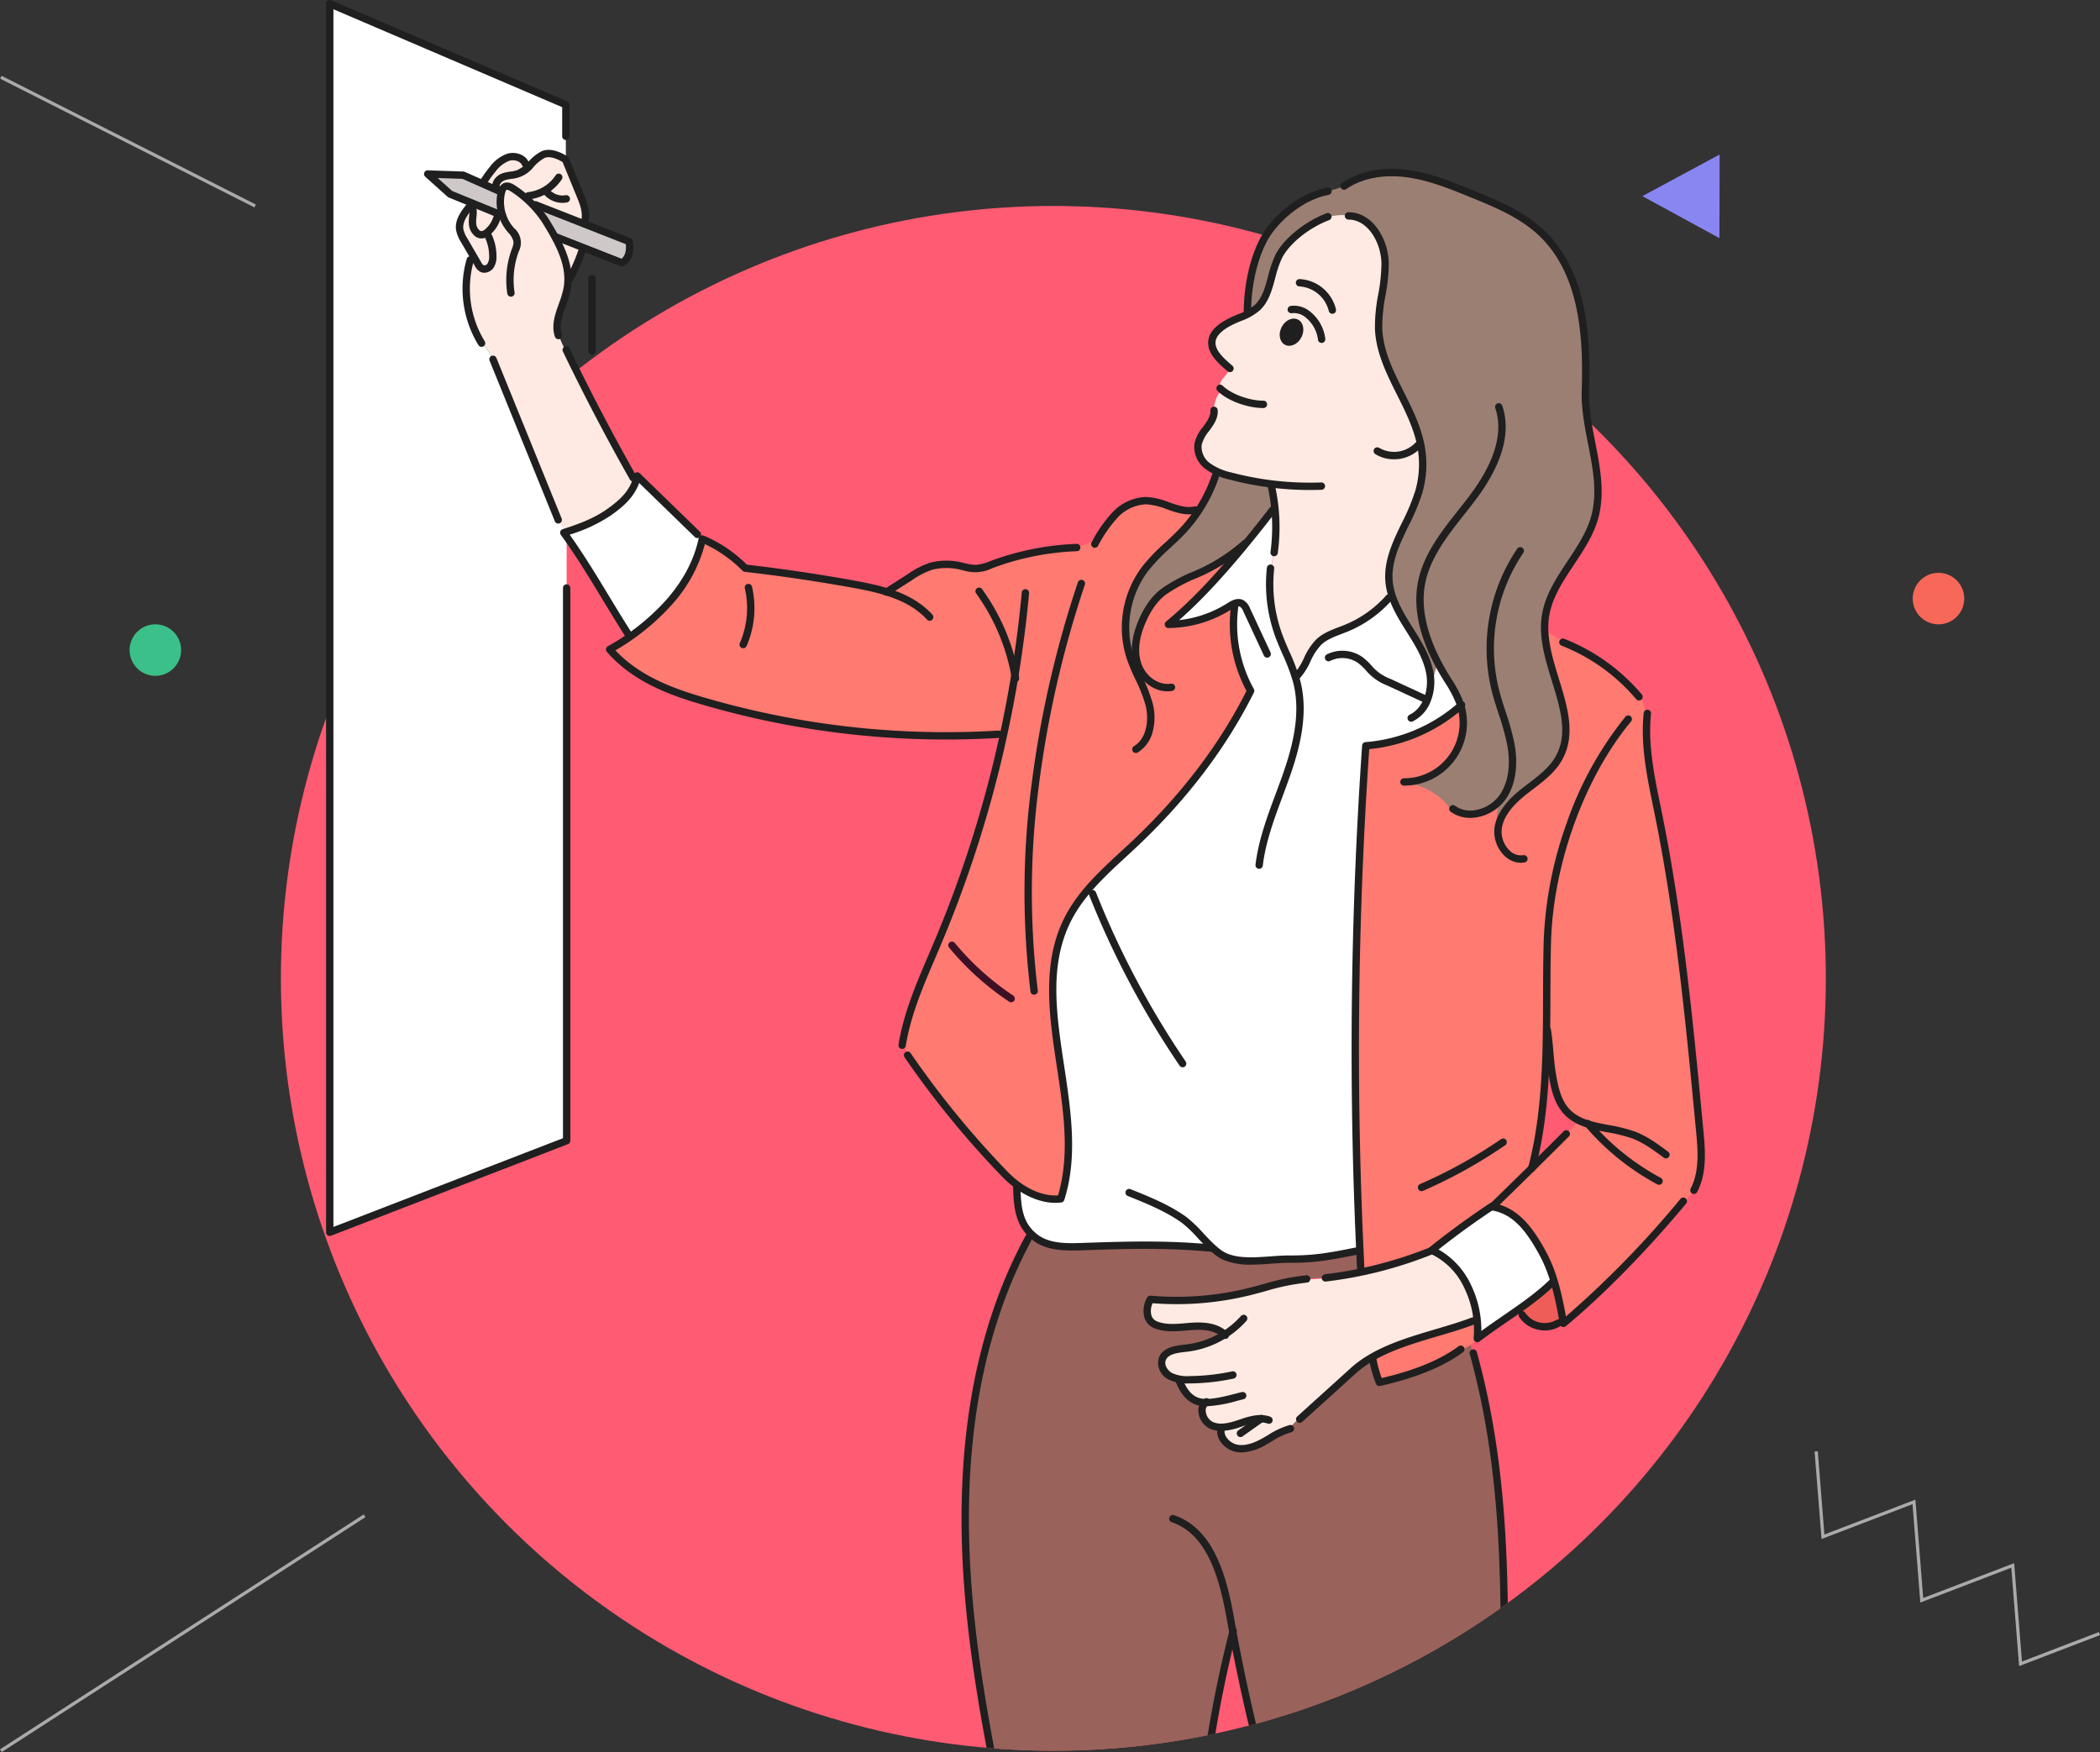<svg xmlns="http://www.w3.org/2000/svg" xmlns:xlink="http://www.w3.org/1999/xlink" width="652.45" height="544.42" viewBox="0 0 652.45 544.42">
  <rect x="0" y="0" width="652.45" height="544.42" fill="#333333" stroke="none"/>
  <defs>
    <clipPath id="clip-path">
      <path id="mask" d="M0-4H552V344c-37,79-76.649,10.054-85.2,34.686C434.214,472.6,344.978,540,240,540,107.452,540,0,432.548,0,300Z" transform="translate(0 4)" fill="none"/>
    </clipPath>
  </defs>
  <g id="illust" transform="translate(87.271)">
    <circle id="oval" cx="240" cy="240" r="240" transform="translate(0 64)" fill="#ff5b73"/>
    <g id="illust-2" data-name="illust" clip-path="url(#clip-path)">
      <g id="business" transform="translate(14.034)">
        <g id="그룹_1772" data-name="그룹 1772" transform="translate(319.752 195.871)">
          <path id="패스_1111" data-name="패스 1111" d="M503.879,479.746c-.244,13.528-1.119,26.964-4.555,40.009,5.223-5.191,10.527-10.506,14.656-14.641l.068-.141a12.941,12.941,0,0,1-3.947-2.9c-2.9-3.168-3.732-7.651-4.449-11.883Q504.765,484.97,503.879,479.746Zm-44.254-80.218a20.479,20.479,0,0,1,13.511,6.9,5.079,5.079,0,0,0,2,1.688c4.312,2.874,10.549,1.271,14.131-2.582a8.184,8.184,0,0,0-.294,1.092,25.829,25.829,0,0,0-.306,8.465l.157,0a7.723,7.723,0,0,1,.074-1.433c.7-4.793,4.432-8.54,8.239-11.538s8.023-5.757,10.475-9.938c6.886-11.746-3.592-25.942-4.238-39.588q3.206,1.767,6.255,3.8a59.6,59.6,0,0,1,23.024,16.716l.263-.141a17.522,17.522,0,0,1,2.136,7.866h.01c-.53,9.724,1.725,19.437,3.667,29.021,6.558,32.37,9.679,65.323,12.789,98.2.594,6.26,1.113,12.929-1.8,18.5l.014.009a20.842,20.842,0,0,1-4.647,5.115,307.266,307.266,0,0,1-33.753,34.553l-.076-.089q-1.1.569-2.211,1.136a107.048,107.048,0,0,0-2.748-12.28,46.106,46.106,0,0,0-3.64-8.887c-3.681-6.722-8.022-13.05-15.579-14.31l-.162-.091q-9.639,6.386-18.668,13.631c.216.094.43.191.64.294a12.9,12.9,0,0,1-1.395.11,128.433,128.433,0,0,1-21.143,6.349c0-.454.007-.908.01-1.362l-.168,0q-.137-2.673-.263-5.346a1367.4,1367.4,0,0,1,1.839-156.931,50.756,50.756,0,0,0,29.548-12.515,18.369,18.369,0,0,1-17.688,23.559Z" transform="translate(-444.49 -352.59)" fill="#ff7a71"/>
        </g>
        <g id="그룹_1773" data-name="그룹 1773" transform="translate(286.247 53.627)">
          <path id="패스_1112" data-name="패스 1112" d="M442.821,246.068a40.682,40.682,0,0,0,5.314-1.654l0-.009c5.677-3.923,13.025-4.8,19.864-3.841s13.309,3.584,19.7,6.189c7.759,3.163,15.711,6.445,21.8,12.208,12.67,12,14.192,31.437,13.617,48.878-.428,12.886,5.983,25.634,3.211,38.225-2.588,11.747-13.96,20.3-15.651,32.2a24.226,24.226,0,0,0-.194,4.581c.646,13.646,11.124,27.842,4.238,39.588-2.452,4.181-6.668,6.943-10.475,9.938s-7.536,6.745-8.239,11.537a7.727,7.727,0,0,0-.074,1.433l-.157,0a25.826,25.826,0,0,1,.306-8.465,8.162,8.162,0,0,1,.294-1.091,11.35,11.35,0,0,0,.9-1.094c.174-.24.339-.482.5-.731a1.639,1.639,0,0,1,.206-.09l.014-.269c-.068.121-.142.24-.22.359a3.036,3.036,0,0,0-1.4,1.825c-3.582,3.852-9.819,5.455-14.131,2.582a5.08,5.08,0,0,1-2-1.688,20.478,20.478,0,0,0-13.511-6.9l0-.022a18.369,18.369,0,0,0,17.688-23.559c-.094-.325-.2-.642-.308-.96a44.981,44.981,0,0,0-4.408-8.173c-.9-1.476-1.768-3-2.574-4.549a32.161,32.161,0,0,1-2.15,7.264,15.377,15.377,0,0,0-.137-3.7c-.839-5.233-3.809-9.837-6.632-14.32a48.982,48.982,0,0,1-4.963-9.461,20.363,20.363,0,0,1-1.137-5.049c-.859-9.828,6.467-18.323,9.222-27.8a30.962,30.962,0,0,0,.727-14.124c-2.333-12.811-12.6-23.5-13.19-36.514-.311-6.86,2.159-13.6,2.013-20.468-.14-6.675-4.266-14.247-10.8-14.667a14.007,14.007,0,0,0-7.142.416l-.046-.117c-6.189,2.385-12.71,7.462-15.133,12.394-2.53,5.147-2.473,11.892-6.551,15.748a12.2,12.2,0,0,1-3.013,2.022l-.108-.249c0-7.36,1.433-15.8,4.908-22.575C426.431,254.643,434.581,247.755,442.821,246.068Z" transform="translate(-418.092 -240.209)" fill="#9b7f73"/>
        </g>
        <g id="그룹_1774" data-name="그룹 1774" transform="translate(370.46 398.152)">
          <path id="패스_1113" data-name="패스 1113" d="M496.842,525.045a8.493,8.493,0,0,1-10.954-2.15,6.259,6.259,0,0,1-1.448-2.073,84.4,84.4,0,0,0,10.747-8.649l.353-.105a107.076,107.076,0,0,1,2.748,12.28l-1.423.734Z" transform="translate(-484.44 -512.068)" fill="#ef5d59"/>
        </g>
        <g id="그룹_1775" data-name="그룹 1775" transform="translate(343.509 374.871)">
          <path id="패스_1114" data-name="패스 1114" d="M477.34,529.108c-.888-8.906-5.618-17.688-13.493-21.463-.209-.1-.424-.2-.64-.294q9.017-7.235,18.668-13.631l.162.091c7.557,1.259,11.9,7.588,15.579,14.309a46.108,46.108,0,0,1,3.64,8.887l-.353.105a84.375,84.375,0,0,1-10.747,8.649c-3.513,2.475-7.24,4.946-11.129,7.8q-.819.6-1.649,1.225A30.075,30.075,0,0,0,477.34,529.108Z" transform="translate(-463.207 -493.72)" fill="#fff"/>
        </g>
        <g id="그룹_1776" data-name="그룹 1776" transform="translate(198.585 383.2)">
          <path id="패스_1115" data-name="패스 1115" d="M432.3,625.145l-.131-.7c-.126.5-.249.989-.369,1.482a333.541,333.541,0,0,0-10.121,96.184H369.357c-7.112-36.675-16.405-73.066-19.4-110.3-3.016-37.5.795-76.622,18.674-109.715q.472-.8.951-1.6.493.472,1.062.923c4.139,3.27,9.924,3.114,15.194,2.931,13.875-.481,25.735-.8,39.561.467l.18-.342a16.649,16.649,0,0,0,3.746,2.795c5.709,2.833,14.237.929,20.609.983,8.248.069,13.494-1.088,21.589-2.676l.107-.005q.124,2.673.263,5.346l.168,0c0,.454-.008.908-.01,1.362q-5.519,1.156-11.126,1.819l.011.206-6.7.391-.017-.167c-5.817.583-11.421,2.513-17.11,3.9a94.589,94.589,0,0,1-30.571,2.353c-1.637,3.3-1.455,6.816,2.013,8.053s7.282.585,10.958.341c3.582-.239,7.566.086,10.13,2.56a28.06,28.06,0,0,1-11.841,4.2c-2.915.327-6.578.673-7.561,3.435-.708,1.983.594,4.241,2.424,5.281a7.647,7.647,0,0,0,2.065.791,1.685,1.685,0,0,0,.914,1.133l.06-.026c1.417,3.25,3.455,5.863,7,6.272.312.037.64.057.975.065-2.145,1.806-.82,5.921,1.858,7.1a7.378,7.378,0,0,0,3,.588v.315c-.663,2.916,2.045,5.765,4.993,6.26s5.911-.734,8.518-2.2c2.426-1.362,4.77-2.98,7.425-3.772a32.05,32.05,0,0,1,6.509-5.925l.025.028L469.578,543a34.01,34.01,0,0,1,6.089-4.333c0,.379.018.756.048,1.133a41.477,41.477,0,0,0,1.967,6.808c8.4-1.91,17.167-4.706,24.287-9.58l.046.066a23.509,23.509,0,0,0,3.894-2.122q.516,1.725,1.034,3.446l.105-.03c10.89,39.842,9.6,78.9,9.268,120.244-.173,21.587-.344,42.25-.52,63.819H459.044C447.529,689.812,438.582,658.989,432.3,625.145Z" transform="translate(-349.027 -500.494)" fill="#99625b"/>
        </g>
        <g id="그룹_1777" data-name="그룹 1777" transform="translate(325.226 410.23)">
          <path id="패스_1116" data-name="패스 1116" d="M475.1,531.349c-7.12,4.874-15.887,7.67-24.287,9.58a41.453,41.453,0,0,1-1.967-6.808c-.03-.377-.046-.754-.048-1.133,9.319-5.286,21.311-7.4,31.133-11.131l.1.236c.395-.165.791-.328,1.185-.491a30.064,30.064,0,0,1,.039,5.675q.828-.624,1.649-1.225a23.823,23.823,0,0,1-7.756,5.364Z" transform="translate(-448.802 -521.601)" fill="#ff7a71"/>
        </g>
        <g id="그룹_1778" data-name="그룹 1778" transform="translate(255.103 388.756)">
          <path id="패스_1117" data-name="패스 1117" d="M403.714,545.429l-.06.026a1.686,1.686,0,0,1-.914-1.133,7.645,7.645,0,0,1-2.065-.791c-1.83-1.041-3.133-3.3-2.424-5.281.982-2.762,4.646-3.107,7.561-3.435a28.06,28.06,0,0,0,11.841-4.2c-2.564-2.474-6.548-2.8-10.13-2.56-3.676.244-7.487.895-10.957-.341s-3.65-4.753-2.013-8.053a94.6,94.6,0,0,0,30.571-2.353c5.689-1.391,11.293-3.322,17.11-3.9l.016.168,6.7-.391-.011-.206q5.6-.664,11.126-1.819a128.424,128.424,0,0,0,21.143-6.349,12.861,12.861,0,0,0,1.395-.11c7.876,3.775,12.6,12.557,13.493,21.463-.395.164-.791.326-1.185.491l-.1-.236c-9.823,3.727-21.815,5.845-31.134,11.131a34,34,0,0,0-6.089,4.333l-13.58,12.285-.025-.028a32.05,32.05,0,0,0-6.509,5.925c-2.655.792-5,2.41-7.425,3.772-2.607,1.463-5.568,2.693-8.518,2.2s-5.656-3.344-4.993-6.26v-.315a7.381,7.381,0,0,1-3-.588c-2.678-1.177-4-5.291-1.858-7.1-.335-.008-.663-.028-.975-.065C407.169,551.292,405.131,548.678,403.714,545.429Z" transform="translate(-393.555 -504.691)" fill="#feeae2"/>
        </g>
        <g id="그룹_1779" data-name="그룹 1779" transform="translate(214.603 158.058)">
          <path id="패스_1118" data-name="패스 1118" d="M429.486,352.049a9.63,9.63,0,0,0-1.931,1.014,35.689,35.689,0,0,1-18.805,5.531c8.49-7.032,16.608-15.984,23.985-24.975,2.822-3.438,5.535-6.882,8.117-10.226l.156.121.852-.763a59.3,59.3,0,0,1-.126,12.428l-.037-.005q-.64,3.357-1.282,6.713a46.339,46.339,0,0,0,2.5,19.868c1.607,4.484,3.909,8.725,5.305,13.269l.2-.062c3.054-3.028,3.879-7.8,6.98-10.781,2.357-2.271,5.667-3.168,8.694-4.416a35.9,35.9,0,0,0,12.6-8.758l.2.183c.515-.367,1.032-.737,1.549-1.106a48.983,48.983,0,0,0,4.963,9.461c2.823,4.483,5.793,9.087,6.632,14.32a15.379,15.379,0,0,1,.137,3.7,32.161,32.161,0,0,0,2.15-7.264c.806,1.554,1.671,3.073,2.574,4.549a44.962,44.962,0,0,1,4.408,8.173c.112.317.215.635.309.96A50.756,50.756,0,0,1,470.073,396.5a1367.425,1367.425,0,0,0-1.839,156.93l-.107.005c-8.1,1.588-13.341,2.744-21.589,2.676-6.372-.053-14.9,1.851-20.609-.982a16.649,16.649,0,0,1-3.746-2.795l-.18.341c-13.826-1.268-25.686-.948-39.561-.467-5.27.183-11.055.339-15.194-2.931q-.569-.449-1.062-.923c-4.01-3.859-4.408-8.924-4.54-14.819l.286-.5c3.969,2.881,8.711,4.793,13.388,4.19,8.939-28.076-11.177-60.886,2.287-87.1,4.927-9.6,13.653-16.542,21.462-23.984,14.2-13.53,26.486-29.216,35.229-46.776A42.694,42.694,0,0,1,429.354,353,1.453,1.453,0,0,1,429.486,352.049Z" transform="translate(-361.646 -322.751)" fill="#fff"/>
        </g>
        <g id="그룹_1780" data-name="그룹 1780" transform="translate(270.833 66.829)">
          <path id="패스_1119" data-name="패스 1119" d="M428.486,334.284a96.557,96.557,0,0,1-12.246-2.379,28.494,28.494,0,0,1-4.46-1.482,12.893,12.893,0,0,1-2.678-1.593c-2.051-1.615-3.507-4.219-3.079-6.794.626-3.753,4.906-6.4,4.989-10.1a9.155,9.155,0,0,1,1.494-5.849,2.62,2.62,0,0,0,.473-.916,1.468,1.468,0,0,0,.006-.471c-.034-.3-.126-.594-.155-.894-.212-2.16,2.655-3.542,3.045-5.6-2.417-2.079-5.715-4.847-5.556-8.128.155-3.144,3.557-5.28,6.251-6.582,1.6-.772,3.308-1.362,4.9-2.15a12.2,12.2,0,0,0,3.013-2.022c4.078-3.856,4.021-10.6,6.551-15.748,2.423-4.932,8.944-10.009,15.133-12.394l.046.117a14.007,14.007,0,0,1,7.142-.416c6.535.42,10.662,7.992,10.8,14.667.146,6.865-2.324,13.608-2.013,20.468.588,13.01,10.857,23.7,13.19,36.514a30.96,30.96,0,0,1-.727,14.124c-2.755,9.474-10.082,17.969-9.222,27.8a20.36,20.36,0,0,0,1.137,5.049c-.516.368-1.033.739-1.548,1.106l-.2-.183a35.9,35.9,0,0,1-12.6,8.758c-3.027,1.248-6.337,2.145-8.694,4.416-3.1,2.984-3.926,7.753-6.98,10.781l-.2.062c-1.4-4.544-3.7-8.784-5.305-13.269a46.339,46.339,0,0,1-2.5-19.868q.642-3.355,1.282-6.713l.037.005a59.457,59.457,0,0,0-.987-19.543l.008,0C428.712,334.8,428.6,334.542,428.486,334.284Z" transform="translate(-405.948 -250.61)" fill="#feeae2"/>
        </g>
        <g id="그룹_1781" data-name="그룹 1781" transform="translate(248.388 146.428)">
          <path id="패스_1120" data-name="패스 1120" d="M410.859,325.875a46.759,46.759,0,0,0,5.486-11.323l-.146-.06q.192-.493.343-1a28.487,28.487,0,0,0,4.46,1.483,96.537,96.537,0,0,0,12.246,2.379c.114.258.226.517.34.774l-.008,0a58.734,58.734,0,0,1,1.113,7.114l-.852.763-.156-.121c-2.582,3.344-5.3,6.788-8.117,10.226l-.183-.151a56.343,56.343,0,0,1-16.932,10.306,54.447,54.447,0,0,0-7.728,4.242c-3.261,2.184-5.506,5.609-7.11,9.192-1.908,4.262-3.018,9.15-1.622,13.606.043.142.091.284.142.423l-.094.034q.449,2.587.9,5.175a73.861,73.861,0,0,1-3.182-7.431,30.5,30.5,0,0,1,4.624-27.724c3.367-4.4,7.875-7.77,11.658-11.812A46.6,46.6,0,0,0,410.859,325.875Z" transform="translate(-388.264 -313.492)" fill="#9b7f73"/>
        </g>
        <g id="그룹_1782" data-name="그룹 1782" transform="translate(88.113 155.458)">
          <path id="패스_1121" data-name="패스 1121" d="M384.429,393.172c-.524.057-1.045.114-1.565.169l-.033-.032a269.768,269.768,0,0,1-92.56-10.539c-10.644-3.146-21.011-7.425-28.281-15.812,2.077-1.17,4.13-2.447,6.129-3.827,10.746-7.416,19.918-17.791,22.614-30.306.014-.057.027-.117.038-.174A40.962,40.962,0,0,1,304.1,341.71q16.655,1.91,33.167,4.875a88.92,88.92,0,0,1,10.8,2.488l7.2-4.61a26.156,26.156,0,0,1,6.631-3.4,19.916,19.916,0,0,1,9.688.08,17.664,17.664,0,0,0,4.38.645,15.956,15.956,0,0,0,4.809-1.282,84.781,84.781,0,0,1,26.291-5.232q3.147-1.1,6.293-2.2a36.951,36.951,0,0,1,5.606-7.9c2.593-2.6,6.07-4.538,9.744-4.486,5.074.071,9.842,3.841,14.788,3a4.541,4.541,0,0,0,1.357.249,46.6,46.6,0,0,1-4.818,6.1c-3.784,4.041-8.291,7.414-11.658,11.812a30.5,30.5,0,0,0-4.624,27.724A73.794,73.794,0,0,0,426.941,377q-.449-2.587-.9-5.175l.094-.034c-.051-.138-.1-.281-.142-.423-1.4-4.456-.286-9.344,1.622-13.606,1.6-3.583,3.85-7.008,7.11-9.192a54.45,54.45,0,0,1,7.728-4.242,56.342,56.342,0,0,0,16.932-10.306l.183.151c-7.377,8.991-15.5,17.943-23.985,24.975a35.69,35.69,0,0,0,18.805-5.531,9.626,9.626,0,0,1,1.931-1.014,1.452,1.452,0,0,0-.132.953,42.693,42.693,0,0,0,4.944,26.365c-8.744,17.56-21.025,33.245-35.229,46.776-7.808,7.442-16.535,14.388-21.462,23.984-13.464,26.21,6.652,59.02-2.287,87.1-4.677.6-9.419-1.309-13.388-4.19a31.063,31.063,0,0,1-4.039-3.516A286.386,286.386,0,0,1,355.6,494.662l.131-.091a18.7,18.7,0,0,1-2.653-5.746h-.014c1.929-10.661,6.631-20.618,10.843-30.617A368.022,368.022,0,0,0,384.429,393.172Z" transform="translate(-261.989 -320.687)" fill="#ff7a71"/>
        </g>
        <g id="그룹_1783" data-name="그룹 1783" transform="translate(74.75 147.902)">
          <path id="패스_1122" data-name="패스 1122" d="M251.461,332.179v-.2a48.359,48.359,0,0,0,13.185-6.091c3.575-2.533,6.623-5.207,8.111-9.045a13.713,13.713,0,0,0,.651-2.2q9.146,8.885,18.3,17.777l.029-.03a12.866,12.866,0,0,1,1.835,2.052c-2.7,12.515-11.869,22.89-22.614,30.306l-.046-.451c-6.488-10.121-12.469-20.982-19.446-30.8Z" transform="translate(-251.461 -314.651)" fill="#fff"/>
        </g>
        <g id="그룹_1784" data-name="그룹 1784" transform="translate(41.47 57.838)">
          <path id="패스_1123" data-name="패스 1123" d="M258.521,351.133c-.03.009-.062.018-.094.029q-1.346-2.37-2.69-4.745l-.194.077q-9.955-24.5-19.906-49l.041-.02a39.513,39.513,0,0,0-3.817-6.046l-.234.135a32.477,32.477,0,0,1-3.261-24.412l.225.06a13.156,13.156,0,0,0,.655-2.456l-2.508-4.321a9.887,9.887,0,0,1-1.442-3.407c-.386-2.583,1.279-4.987,2.941-7l.046.038,1.177-1.137,9.076,3.713.051-.017a13.165,13.165,0,0,1-.32-7.249,2.46,2.46,0,0,1,1.026-1.687,2.578,2.578,0,0,1,2.447.476,34.163,34.163,0,0,1,5.771,4.663,30.11,30.11,0,0,1,4.342,5.3c1.033,1.672,2.079,3.4,3.037,5.172,2.362,4.369,4.2,9,4.041,13.724a16.4,16.4,0,0,1-.313,2.7c-.971,4.78-4.2,9.516-2.687,14.133l.133-.042a33.8,33.8,0,0,0,3.116,6.556l.062-.03Q268.515,315.478,279,334a5.171,5.171,0,0,0,.814,2c-1.488,3.838-4.535,6.511-8.111,9.045A48.358,48.358,0,0,1,258.521,351.133Z" transform="translate(-225.241 -243.526)" fill="#feeae2"/>
        </g>
        <g id="그룹_1785" data-name="그룹 1785" transform="translate(63.741 63.141)">
          <path id="패스_1124" data-name="패스 1124" d="M259.165,261.595l-8.792-3.455-.207.034c-.958-1.771-2-3.5-3.037-5.172a30.106,30.106,0,0,0-4.342-5.3l1.343.463-.014.037,15.861,6.223,13.214,5.186s1.1,4.784-2.21,6.623Z" transform="translate(-242.787 -247.704)" fill="#cec8c8"/>
        </g>
        <g id="그룹_1786" data-name="그룹 1786" transform="translate(52.578 47.717)">
          <path id="패스_1125" data-name="패스 1125" d="M255.917,237.674q2.214,5.4,4.426,10.8c.934,2.285,1.89,4.7,1.628,7.141l.5.065a13.23,13.23,0,0,0-.128,2.019l-15.861-6.223.014-.037q-.672-.23-1.343-.463a34.163,34.163,0,0,0-5.771-4.663,2.578,2.578,0,0,0-2.447-.476,2.46,2.46,0,0,0-1.026,1.687l-1.919-.848.272-.614c-.386-1.453.966-2.838,2.393-3.32s2.99-.418,4.409-.915a8.061,8.061,0,0,0,2.505-1.518c1.711-1.451,3.147-3.383,5.171-4.373,2.115-1.032,5.118.208,7.08,1.505Z" transform="translate(-233.992 -235.552)" fill="#feeae2"/>
        </g>
        <g id="그룹_1787" data-name="그룹 1787" transform="translate(71.12 73.577)">
          <path id="패스_1126" data-name="패스 1126" d="M257.6,259.381c-.065.246-.126.491-.19.737l-.321-.082a58.046,58.046,0,0,1-3.732,8.65l-.069-.037q-.326.518-.646,1.036c.155-4.725-1.679-9.356-4.041-13.724l.207-.034Z" transform="translate(-248.601 -255.926)" fill="#feeae2"/>
        </g>
        <g id="그룹_1788" data-name="그룹 1788" transform="translate(1.142 1.142)">
          <path id="패스_1127" data-name="패스 1127" d="M264.1,358.523l.194-.077q1.344,2.374,2.689,4.744c-.265.088-.532.171-.8.256q.449.617.891,1.24V552.173l-73.608,28.459V198.857l73.36,31.408v17.29l-.1-.234c-1.962-1.3-4.965-2.537-7.08-1.505-2.024.99-3.46,2.922-5.171,4.372-.174-.534-.345-1.069-.518-1.6l.218-.145c-.881-1.768-3.259-2.426-5.179-1.885a10.329,10.329,0,0,0-4.826,3.624,33.31,33.31,0,0,0-2.573,3.516l.234.149q-.329.531-.66,1.067l-6.233-2.756-11.039-.368,6.991,6.256,7.117,2.913-1.177,1.137-.046-.038c-1.661,2.017-3.327,4.421-2.941,7a9.888,9.888,0,0,0,1.442,3.407l2.508,4.321a13.16,13.16,0,0,1-.655,2.456l-.225-.06a32.478,32.478,0,0,0,3.261,24.412l.234-.135a39.512,39.512,0,0,1,3.817,6.046l-.041.02Q254.144,334.025,264.1,358.523Z" transform="translate(-193.468 -198.857)" fill="#fff"/>
        </g>
        <g id="그룹_1789" data-name="그룹 1789" transform="translate(48.854 48.656)">
          <path id="패스_1128" data-name="패스 1128" d="M243.843,238.506c.173.534.344,1.069.518,1.6a8.062,8.062,0,0,1-2.505,1.518c-1.419.5-2.984.435-4.409.915s-2.778,1.867-2.393,3.32l-.272.614-3.724-1.645q.329-.535.66-1.067l-.234-.148a33.3,33.3,0,0,1,2.573-3.516,10.328,10.328,0,0,1,4.826-3.624c1.919-.541,4.3.117,5.179,1.885Z" transform="translate(-231.058 -236.292)" fill="#feeae2"/>
        </g>
        <g id="그룹_1790" data-name="그룹 1790" transform="translate(31.582 54.072)">
          <path id="패스_1129" data-name="패스 1129" d="M234.722,243.683l3.724,1.645,1.919.848a13.166,13.166,0,0,0,.32,7.249l-.051.016-9.076-3.713-7.117-2.913-6.991-6.256,11.039.368Z" transform="translate(-217.45 -240.559)" fill="#cec8c8"/>
        </g>
        <g id="그룹_1791" data-name="그룹 1791" transform="translate(274.058 66.179)">
          <path id="패스_1130" data-name="패스 1130" d="M415.265,299.559a1.141,1.141,0,0,1-.745-.277l-.218-.188c-2.528-2.176-5.991-5.155-5.806-8.928.143-2.909,2.4-5.379,6.895-7.552.8-.385,1.614-.725,2.408-1.053a16.484,16.484,0,0,0,5.215-2.921c2.294-2.168,3.171-5.435,4.1-8.895a35.841,35.841,0,0,1,2.211-6.526c2.46-5.007,9.181-10.494,15.979-13.048a1.142,1.142,0,0,1,.8,2.139c-6.307,2.368-12.5,7.381-14.732,11.916a34.063,34.063,0,0,0-2.054,6.113c-.971,3.614-1.975,7.35-4.737,9.962a18.478,18.478,0,0,1-5.911,3.371c-.8.331-1.551.644-2.288,1-3.622,1.752-5.509,3.639-5.606,5.609-.131,2.657,2.843,5.215,5.014,7.084l.22.188a1.143,1.143,0,0,1-.746,2.008Z" transform="translate(-408.488 -250.097)" fill="#1f1f1f"/>
        </g>
        <g id="그룹_1792" data-name="그룹 1792" transform="translate(276.601 119.499)">
          <path id="패스_1131" data-name="패스 1131" d="M425.122,299.527c-5.036,0-11.178-2.294-14.287-5.336a1.143,1.143,0,0,1,1.6-1.632c2.682,2.626,8.255,4.683,12.687,4.683a1.142,1.142,0,0,1,0,2.285Z" transform="translate(-410.492 -292.232)" fill="#1f1f1f"/>
        </g>
        <g id="그룹_1793" data-name="그룹 1793" transform="translate(269.695 126.344)">
          <path id="패스_1132" data-name="패스 1132" d="M440.981,323.55a97.563,97.563,0,0,1-24.789-3.2,20.275,20.275,0,0,1-7.556-3.282,8.629,8.629,0,0,1-3.5-7.881,12.784,12.784,0,0,1,2.716-5.3c1.227-1.682,2.386-3.271,2.245-5.014a1.143,1.143,0,0,1,2.278-.183c.207,2.587-1.259,4.6-2.678,6.543a10.973,10.973,0,0,0-2.309,4.331,6.336,6.336,0,0,0,2.659,5.71,18.316,18.316,0,0,0,6.722,2.869,95.313,95.313,0,0,0,27.761,3.06,1.142,1.142,0,1,1,.085,2.282Q442.8,323.551,440.981,323.55Z" transform="translate(-405.051 -297.636)" fill="#1f1f1f"/>
        </g>
        <g id="그룹_1794" data-name="그룹 1794" transform="translate(298.706 94.978)">
          <path id="패스_1133" data-name="패스 1133" d="M438.511,284.371a1.142,1.142,0,0,1-1.132-1.005,10.54,10.54,0,0,0-3.933-7,5.578,5.578,0,0,0-4.2-1.235,1.143,1.143,0,0,1-.382-2.253,7.819,7.819,0,0,1,5.953,1.658,12.71,12.71,0,0,1,4.833,8.555,1.141,1.141,0,0,1-1,1.272A1.261,1.261,0,0,1,438.511,284.371Z" transform="translate(-427.908 -272.787)" fill="#1f1f1f"/>
        </g>
        <g id="그룹_1795" data-name="그룹 1795" transform="translate(296.286 99.002)">
          <path id="패스_1134" data-name="패스 1134" d="M432.75,281.76c-1.109,2.164-3.386,3.214-5.085,2.343s-2.174-3.332-1.065-5.5,3.385-3.214,5.083-2.343S433.859,279.6,432.75,281.76Z" transform="translate(-426.002 -275.958)" fill="#1f1f1f"/>
        </g>
        <g id="그룹_1796" data-name="그룹 1796" transform="translate(316.526 65.948)">
          <path id="패스_1135" data-name="패스 1135" d="M462.565,408.236a1.142,1.142,0,0,1-.5-2.172c4.4-2.118,5.958-7.845,5.227-12.408-.778-4.858-3.553-9.26-6.236-13.519l-.235-.373c-3.035-4.819-5.8-9.594-6.271-15.019-.575-6.57,2.324-12.552,5.128-18.338a64.911,64.911,0,0,0,4.135-9.876,29.821,29.821,0,0,0,.7-13.6c-1.029-5.649-3.721-11.03-6.326-16.231-3.22-6.433-6.549-13.085-6.882-20.436a51.912,51.912,0,0,1,1.01-10.78,53.789,53.789,0,0,0,1-9.717c-.137-6.551-4.281-13.565-10.233-13.566a1.142,1.142,0,0,1,0-2.285h0c3.527,0,6.774,1.867,9.144,5.256a19.532,19.532,0,0,1,3.372,10.546,55.369,55.369,0,0,1-1.033,10.138,50.143,50.143,0,0,0-.982,10.305c.31,6.865,3.386,13.011,6.643,19.516,2.676,5.346,5.443,10.874,6.53,16.845a32.112,32.112,0,0,1-.755,14.646,66.465,66.465,0,0,1-4.273,10.235c-2.79,5.761-5.426,11.2-4.907,17.142.429,4.916,3.05,9.428,5.929,14l.235.372c2.805,4.453,5.707,9.057,6.558,14.376a16.432,16.432,0,0,1-.89,8.509,11.434,11.434,0,0,1-5.6,6.318A1.124,1.124,0,0,1,462.565,408.236Z" transform="translate(-441.948 -249.916)" fill="#1f1f1f"/>
        </g>
        <g id="그룹_1797" data-name="그룹 1797" transform="translate(325.46 136.955)">
          <path id="패스_1136" data-name="패스 1136" d="M455.284,311.763a10.806,10.806,0,0,1-5.764-1.611,1.142,1.142,0,0,1,1.217-1.933,9.168,9.168,0,0,0,11.43-1.806,1.142,1.142,0,0,1,1.753,1.464A11.29,11.29,0,0,1,455.284,311.763Z" transform="translate(-448.987 -306.003)" fill="#1f1f1f"/>
        </g>
        <g id="그룹_1798" data-name="그룹 1798" transform="translate(301.303 86.717)">
          <path id="패스_1137" data-name="패스 1137" d="M441.3,277.067a1.142,1.142,0,0,1-1.114-.9,10.054,10.054,0,0,0-9.127-7.605,1.142,1.142,0,0,1,.076-2.283,12.263,12.263,0,0,1,11.282,9.4,1.142,1.142,0,0,1-.872,1.361A1.154,1.154,0,0,1,441.3,277.067Z" transform="translate(-429.955 -266.279)" fill="#1f1f1f"/>
        </g>
        <g id="그룹_1799" data-name="그룹 1799" transform="translate(292.561 149.933)">
          <path id="패스_1138" data-name="패스 1138" d="M425.064,339.158a1.036,1.036,0,0,1-.154-.011,1.142,1.142,0,0,1-.98-1.284,57.869,57.869,0,0,0-.837-20.228,1.142,1.142,0,1,1,2.231-.491,60.175,60.175,0,0,1,.869,21.025A1.144,1.144,0,0,1,425.064,339.158Z" transform="translate(-423.067 -316.245)" fill="#1f1f1f"/>
        </g>
        <g id="그룹_1800" data-name="그룹 1800" transform="translate(288.762 175.45)">
          <path id="패스_1139" data-name="패스 1139" d="M421.218,430.926a1.275,1.275,0,0,1-.138-.008,1.142,1.142,0,0,1-1-1.271c.918-7.637,3.633-14.935,6.26-21.994.774-2.082,1.575-4.233,2.314-6.353,2.78-7.976,5.651-18.386,3.15-28.174a59.232,59.232,0,0,0-3.3-8.821c-.825-1.894-1.679-3.851-2.393-5.842a47.586,47.586,0,0,1-2.5-21.042,1.143,1.143,0,1,1,2.272.246,45.259,45.259,0,0,0,2.373,20.025c.688,1.919,1.526,3.841,2.337,5.7a60.966,60.966,0,0,1,3.422,9.169c2.651,10.379-.321,21.213-3.206,29.492-.748,2.141-1.552,4.3-2.33,6.4-2.58,6.933-5.248,14.1-6.133,21.469A1.141,1.141,0,0,1,421.218,430.926Z" transform="translate(-420.074 -336.403)" fill="#1f1f1f"/>
        </g>
        <g id="그룹_1801" data-name="그룹 1801" transform="translate(300.237 184.622)">
          <path id="패스_1140" data-name="패스 1140" d="M430.257,370.488a1.142,1.142,0,0,1-.8-1.953,18.658,18.658,0,0,0,3.224-5.046,20.191,20.191,0,0,1,3.767-5.747c2.036-1.96,4.643-2.952,7.165-3.912.626-.239,1.272-.485,1.889-.739A34.771,34.771,0,0,0,458.252,344a1.143,1.143,0,1,1,1.713,1.513,37.081,37.081,0,0,1-13.6,9.69c-.645.267-1.306.518-1.944.762-2.414.919-4.694,1.786-6.395,3.422a18.212,18.212,0,0,0-3.309,5.128,20.7,20.7,0,0,1-3.657,5.643A1.141,1.141,0,0,1,430.257,370.488Z" transform="translate(-429.114 -343.614)" fill="#1f1f1f"/>
        </g>
        <g id="그룹_1802" data-name="그룹 1802" transform="translate(310.327 202.203)">
          <path id="패스_1141" data-name="패스 1141" d="M468,373.518a1.148,1.148,0,0,1-.479-.105l-11.078-5.126a16.172,16.172,0,0,1-6.622-4.692,17.976,17.976,0,0,0-2.344-2.23,8.511,8.511,0,0,0-8.755-.72,1.142,1.142,0,0,1-1.041-2.033,10.838,10.838,0,0,1,11.154.916,20,20,0,0,1,2.655,2.507,14.033,14.033,0,0,0,5.912,4.178l11.078,5.127a1.143,1.143,0,0,1-.481,2.179Z" transform="translate(-437.064 -357.48)" fill="#1f1f1f"/>
        </g>
        <g id="그룹_1803" data-name="그룹 1803" transform="translate(260.565 157.296)">
          <path id="패스_1142" data-name="패스 1142" d="M429.691,369.113a1.141,1.141,0,0,1-1.036-.661L422.3,354.79a3.167,3.167,0,0,0-1.065-1.513c-.7-.345-1.82.3-2.816.935a37.073,37.073,0,0,1-19.409,5.71H399a1.142,1.142,0,0,1-.729-2.022c6.33-5.243,15.713-14.006,32.215-35.394a1.143,1.143,0,0,1,1.81,1.395c-14.533,18.837-23.623,27.99-29.971,33.549a34.835,34.835,0,0,0,14.867-5.166c1.175-.748,3.143-2,5.052-1.056a5,5,0,0,1,2.126,2.6l6.356,13.662a1.142,1.142,0,0,1-1.036,1.625Z" transform="translate(-397.858 -322.061)" fill="#1f1f1f"/>
        </g>
        <g id="그룹_1804" data-name="그룹 1804" transform="translate(315.145 52.484)">
          <path id="패스_1143" data-name="패스 1143" d="M496.923,454.915a7.368,7.368,0,0,1-5.146-2.237,10.416,10.416,0,0,1-3.034-8.689c.81-5.524,5.331-9.648,8.661-12.268.636-.5,1.292-1,1.925-1.484,3.116-2.379,6.339-4.838,8.27-8.133,4.1-6.994,1.625-15.034-1-23.546-2.04-6.627-4.148-13.479-3.193-20.208.919-6.472,4.577-11.98,8.114-17.306,3.127-4.709,6.361-9.576,7.552-14.984,1.533-6.963.177-13.914-1.259-21.271-1.065-5.454-2.167-11.093-1.98-16.745.529-16.007-.5-35.929-13.26-48.011-6.01-5.69-13.855-8.887-21.444-11.979-6.24-2.542-12.694-5.172-19.43-6.115-7.385-1.033-14.151.263-19.055,3.65a1.142,1.142,0,0,1-1.3-1.88c5.377-3.714,12.717-5.147,20.671-4.032,7.018.981,13.605,3.666,19.975,6.261,7.42,3.025,15.831,6.452,22.152,12.436,13.421,12.709,14.518,33.261,13.972,49.746-.178,5.392.9,10.9,1.938,16.231,1.418,7.264,2.884,14.774,1.249,22.2-1.283,5.823-4.637,10.872-7.879,15.757-3.554,5.35-6.91,10.4-7.756,16.363-.883,6.223,1.15,12.828,3.115,19.215,2.65,8.609,5.389,17.512.783,25.372-2.159,3.683-5.563,6.282-8.856,8.793-.627.479-1.276.973-1.9,1.463-6.313,4.969-7.484,8.547-7.815,10.805a8.178,8.178,0,0,0,2.366,6.719,4.935,4.935,0,0,0,4.322,1.523,1.142,1.142,0,1,1,.4,2.249A6.733,6.733,0,0,1,496.923,454.915Z" transform="translate(-440.86 -239.308)" fill="#1f1f1f"/>
        </g>
        <g id="그룹_1805" data-name="그룹 1805" transform="translate(333.746 125.288)">
          <path id="패스_1144" data-name="패스 1144" d="M456.717,415.664h-.063a1.142,1.142,0,1,1,.008-2.285h.057a17.232,17.232,0,0,0,16.243-23,36.185,36.185,0,0,0-3.559-6.75q-.375-.6-.745-1.208c-6.759-11.065-9.339-21.124-7.668-29.9,1.65-8.658,7.227-15.716,12.62-22.543,1.09-1.381,2.218-2.807,3.284-4.213,7.977-10.523,10.716-19.755,8.14-27.439a1.142,1.142,0,0,1,2.167-.726c2.83,8.443-.024,18.383-8.486,29.544-1.079,1.424-2.214,2.86-3.311,4.249-5.223,6.61-10.624,13.446-12.167,21.554-1.562,8.2.918,17.714,7.372,28.28q.366.6.737,1.2a37.824,37.824,0,0,1,3.77,7.189,19.516,19.516,0,0,1-18.4,26.044Z" transform="translate(-455.515 -296.828)" fill="#1f1f1f"/>
        </g>
        <g id="그룹_1806" data-name="그룹 1806" transform="translate(348.926 170.008)">
          <path id="패스_1145" data-name="패스 1145" d="M474.026,416.241a10.179,10.179,0,0,1-6.087-1.92,1.143,1.143,0,0,1,1.357-1.839,8.278,8.278,0,0,0,6.249,1.354,11.643,11.643,0,0,0,7.511-4.55c1.618-2.233,4.084-7.274,2.422-15.939a80.041,80.041,0,0,0-2.645-9.466c-.769-2.371-1.564-4.823-2.178-7.3a55.316,55.316,0,0,1,7.973-43.98,1.142,1.142,0,1,1,1.884,1.292,53,53,0,0,0-7.638,42.138c.594,2.4,1.376,4.81,2.132,7.145a81.9,81.9,0,0,1,2.716,9.74c1.352,7.048.353,13.337-2.815,17.71a13.98,13.98,0,0,1-9.01,5.468A12.235,12.235,0,0,1,474.026,416.241Z" transform="translate(-467.474 -332.105)" fill="#1f1f1f"/>
        </g>
        <g id="그룹_1807" data-name="그룹 1807" transform="translate(285.105 58.285)">
          <path id="패스_1146" data-name="패스 1146" d="M418.334,284.058a1.142,1.142,0,0,1-1.142-1.142c0-8.444,1.834-16.862,5.034-23.094,3.377-6.581,11.649-14.164,20.922-15.923a1.142,1.142,0,0,1,.426,2.244c-8.463,1.606-16.269,8.783-19.317,14.722-3.039,5.92-4.781,13.958-4.781,22.051A1.143,1.143,0,0,1,418.334,284.058Z" transform="translate(-417.192 -243.878)" fill="#1f1f1f"/>
        </g>
        <g id="그룹_1808" data-name="그룹 1808" transform="translate(247.23 146.335)">
          <path id="패스_1147" data-name="패스 1147" d="M391.722,401.076a1.143,1.143,0,0,1-.594-2.12c4.055-2.46,4.714-8.311,3.61-12.705a44.951,44.951,0,0,0-3.126-7.967,61.363,61.363,0,0,1-2.69-6.4,31.485,31.485,0,0,1,4.8-28.782,60.958,60.958,0,0,1,7.126-7.414c1.55-1.441,3.154-2.931,4.607-4.484a45.816,45.816,0,0,0,10.05-16.994,1.142,1.142,0,0,1,2.172.708,48.111,48.111,0,0,1-10.554,17.848c-1.508,1.611-3.141,3.127-4.72,4.595a59.327,59.327,0,0,0-6.865,7.131,29.361,29.361,0,0,0-4.447,26.667,59.627,59.627,0,0,0,2.594,6.155,47.437,47.437,0,0,1,3.27,8.376,17.588,17.588,0,0,1,.081,8.418,10.724,10.724,0,0,1-4.72,6.8A1.132,1.132,0,0,1,391.722,401.076Z" transform="translate(-387.352 -313.426)" fill="#1f1f1f"/>
        </g>
        <g id="그룹_1809" data-name="그룹 1809" transform="translate(250.341 167.732)">
          <path id="패스_1148" data-name="패스 1148" d="M400.818,377.384c-4.823,0-9.009-4.04-10.329-8.258-1.306-4.171-.744-9.021,1.672-14.417,1.965-4.393,4.493-7.647,7.515-9.672a55.707,55.707,0,0,1,7.924-4.348,55.318,55.318,0,0,0,16.62-10.111,1.142,1.142,0,1,1,1.5,1.72,57.424,57.424,0,0,1-17.244,10.5,52.943,52.943,0,0,0-7.532,4.138c-2.66,1.781-4.915,4.71-6.7,8.706-2.181,4.873-2.711,9.179-1.576,12.8,1.5,4.783,5.962,7.131,9.236,6.562a1.142,1.142,0,1,1,.39,2.25A8.62,8.62,0,0,1,400.818,377.384Z" transform="translate(-389.803 -330.295)" fill="#1f1f1f"/>
        </g>
        <g id="그룹_1810" data-name="그룹 1810" transform="translate(318.617 217.918)">
          <path id="패스_1149" data-name="패스 1149" d="M446.432,547.2a1.141,1.141,0,0,1-1.14-1.084,1368.342,1368.342,0,0,1,1.578-162.412,1.141,1.141,0,0,1,1.052-1.061,49.461,49.461,0,0,0,29.056-12.389,1.142,1.142,0,1,1,1.523,1.7,51.756,51.756,0,0,1-29.417,12.879A1365.731,1365.731,0,0,0,447.573,546a1.142,1.142,0,0,1-1.081,1.2Z" transform="translate(-443.595 -369.965)" fill="#1f1f1f"/>
        </g>
        <g id="그룹_1811" data-name="그룹 1811" transform="translate(383.097 198.399)">
          <path id="패스_1150" data-name="패스 1150" d="M519.215,373.745a1.14,1.14,0,0,1-.873-.406,58.382,58.382,0,0,0-23.221-16.651,1.143,1.143,0,0,1,.835-2.127,60.678,60.678,0,0,1,24.132,17.305,1.143,1.143,0,0,1-.873,1.88Z" transform="translate(-494.396 -354.481)" fill="#1f1f1f"/>
        </g>
        <g id="그룹_1812" data-name="그룹 1812" transform="translate(409.1 220.53)">
          <path id="패스_1151" data-name="패스 1151" d="M530.764,522.478a1.142,1.142,0,0,1-1.012-1.67c2.848-5.458,2.2-12.34,1.674-17.868-3.058-32.32-6.218-65.741-12.774-98.084q-.27-1.335-.547-2.672c-1.952-9.507-3.973-19.336-2.945-29.152a1.142,1.142,0,0,1,2.272.239c-.99,9.464.993,19.117,2.912,28.454q.274,1.34.547,2.678c6.58,32.461,9.747,65.943,12.809,98.323.551,5.828,1.238,13.082-1.923,19.139A1.142,1.142,0,0,1,530.764,522.478Z" transform="translate(-514.884 -372.008)" fill="#1f1f1f"/>
        </g>
        <g id="그룹_1813" data-name="그룹 1813" transform="translate(373.44 222.307)">
          <path id="패스_1152" data-name="패스 1152" d="M487.932,515.315a1.164,1.164,0,0,1-.292-.038,1.142,1.142,0,0,1-.814-1.4c4.522-17.16,4.577-35.372,4.63-52.982.017-5.69.034-11.574.2-17.343a121.758,121.758,0,0,1,7.218-36.918,109.427,109.427,0,0,1,18.172-32.822,1.142,1.142,0,1,1,1.756,1.461c-14.4,17.324-24.16,44.151-24.863,68.345-.166,5.738-.184,11.607-.2,17.284-.053,17.754-.109,36.114-4.705,53.557A1.144,1.144,0,0,1,487.932,515.315Z" transform="translate(-486.788 -373.405)" fill="#1f1f1f"/>
        </g>
        <g id="그룹_1814" data-name="그룹 1814" transform="translate(378.276 318.873)">
          <path id="패스_1153" data-name="패스 1153" d="M528.611,490.621a1.134,1.134,0,0,1-.68-.226c-3.07-2.281-6.245-4.639-9.823-5.986a45.9,45.9,0,0,0-7.556-1.868c-5-.944-10.168-1.92-13.709-5.8-3.216-3.517-4.057-8.477-4.733-12.463-.335-1.978-.551-4.427-.759-6.8-.2-2.324-.416-4.727-.736-6.614a1.142,1.142,0,1,1,2.252-.382c.336,1.977.552,4.427.76,6.8.2,2.324.416,4.727.736,6.614.626,3.69,1.4,8.282,4.166,11.3,3.028,3.313,7.6,4.176,12.448,5.091a47.689,47.689,0,0,1,7.937,1.975c3.879,1.461,7.184,3.916,10.38,6.292a1.142,1.142,0,0,1-.682,2.059Z" transform="translate(-490.598 -449.539)" fill="#1f1f1f"/>
        </g>
        <g id="그룹_1815" data-name="그룹 1815" transform="translate(390.9 348.031)">
          <path id="패스_1154" data-name="패스 1154" d="M523.792,492.653a1.137,1.137,0,0,1-.539-.137,77.492,77.492,0,0,1-22.435-18.1,1.142,1.142,0,1,1,1.739-1.481,75.211,75.211,0,0,0,21.777,17.57,1.143,1.143,0,0,1-.541,2.15Z" transform="translate(-500.544 -472.53)" fill="#1f1f1f"/>
        </g>
        <g id="그룹_1816" data-name="그룹 1816" transform="translate(361.197 351.192)">
          <path id="패스_1155" data-name="패스 1155" d="M500.388,536.224a1.141,1.141,0,0,1-1.126-.946c-1.344-7.67-2.844-15.092-6.4-21.582-4.077-7.444-8.149-12.629-14.768-13.731a1.142,1.142,0,0,1-.607-1.947c7.682-7.445,15.41-15.06,22.968-22.631A1.143,1.143,0,1,1,502.075,477c-7.076,7.087-14.3,14.213-21.5,21.2,6.7,2.047,10.833,8.081,14.289,14.394,3.414,6.234,5,13.163,6.3,20.338a306.668,306.668,0,0,0,35.6-36.558,1.143,1.143,0,0,1,1.755,1.464c-12.3,14.76-25.578,28.3-37.4,38.118A1.144,1.144,0,0,1,500.388,536.224Z" transform="translate(-477.142 -475.052)" fill="#1f1f1f"/>
        </g>
        <g id="그룹_1817" data-name="그룹 1817" transform="translate(342.368 373.728)">
          <path id="패스_1156" data-name="패스 1156" d="M477.622,536.168a1.145,1.145,0,0,1-1.138-1.245,29.883,29.883,0,0,0-2.87-15.546,21.647,21.647,0,0,0-10.62-10.736,1.143,1.143,0,0,1-.258-1.938c6.013-4.826,12.322-9.433,18.749-13.692a1.142,1.142,0,1,1,1.263,1.9c-5.872,3.89-11.642,8.072-17.174,12.448a24.443,24.443,0,0,1,10.093,11.013,32.316,32.316,0,0,1,3.212,14.3c2.408-1.757,4.746-3.367,7.023-4.935,5.225-3.6,10.162-7,14.445-11.2a1.143,1.143,0,0,1,1.6,1.632c-4.425,4.337-9.439,7.792-14.749,11.447-2.866,1.974-5.83,4.015-8.89,6.32A1.149,1.149,0,0,1,477.622,536.168Z" transform="translate(-462.308 -492.82)" fill="#1f1f1f"/>
        </g>
        <g id="그룹_1818" data-name="그룹 1818" transform="translate(309.342 387.684)">
          <path id="패스_1157" data-name="패스 1157" d="M437.429,514.349a1.143,1.143,0,0,1-.133-2.277,127.23,127.23,0,0,0,32.2-8.183,1.142,1.142,0,1,1,.848,2.121,129.488,129.488,0,0,1-32.784,8.33A.94.94,0,0,1,437.429,514.349Z" transform="translate(-436.288 -503.807)" fill="#1f1f1f"/>
        </g>
        <g id="그룹_1819" data-name="그룹 1819" transform="translate(253.958 396.272)">
          <path id="패스_1158" data-name="패스 1158" d="M418.1,530.365a1.144,1.144,0,0,1-.824-.35c-1.849-1.924-4.932-2.712-9.43-2.414-.636.042-1.291.1-1.925.152-3.145.269-6.4.547-9.491-.557a5.421,5.421,0,0,1-3.356-3.069,8.1,8.1,0,0,1,.7-6.568,1.141,1.141,0,0,1,1.121-.63,93.02,93.02,0,0,0,30.2-2.325c1.608-.394,3.243-.839,4.824-1.271a71.665,71.665,0,0,1,13.351-2.74,1.142,1.142,0,0,1,.173,2.278,69.919,69.919,0,0,0-12.922,2.667c-1.6.435-3.246.885-4.883,1.286a95.334,95.334,0,0,1-30.133,2.448,5.5,5.5,0,0,0-.317,4,3.165,3.165,0,0,0,2.005,1.772c2.627.937,5.495.692,8.529.433.645-.056,1.311-.113,1.967-.156,5.213-.348,8.885.67,11.23,3.11a1.142,1.142,0,0,1-.824,1.935Z" transform="translate(-392.652 -510.59)" fill="#1f1f1f"/>
        </g>
        <g id="그룹_1820" data-name="그룹 1820" transform="translate(258.475 408.539)">
          <path id="패스_1159" data-name="패스 1159" d="M405.689,541.607a12.544,12.544,0,0,1-6.294-1.277,5.738,5.738,0,0,1-2.934-6.659c1.2-3.367,5.3-3.827,8.293-4.162l.216-.024a27.034,27.034,0,0,0,17.005-8.833,1.142,1.142,0,1,1,1.71,1.516,29.343,29.343,0,0,1-18.459,9.587l-.218.025c-2.66.3-5.675.635-6.4,2.658-.515,1.447.593,3.154,1.914,3.907a11.13,11.13,0,0,0,5.561.975,66.312,66.312,0,0,0,13.16-1.457,1.142,1.142,0,0,1,.477,2.234,68.569,68.569,0,0,1-13.614,1.508Z" transform="translate(-396.211 -520.268)" fill="#1f1f1f"/>
        </g>
        <g id="그룹_1821" data-name="그룹 1821" transform="translate(263.995 428.051)">
          <path id="패스_1160" data-name="패스 1160" d="M410.077,544.575a12.15,12.15,0,0,1-1.384-.075c-4.708-.542-6.845-4.406-8.043-7.263a1.143,1.143,0,0,1,2.107-.885c1.573,3.752,3.484,5.564,6.2,5.878,2.824.325,6.9-.727,10.169-1.574.689-.178,1.345-.348,1.952-.495a1.142,1.142,0,0,1,.539,2.22c-.6.145-1.241.312-1.919.487A41.678,41.678,0,0,1,410.077,544.575Z" transform="translate(-400.56 -535.652)" fill="#1f1f1f"/>
        </g>
        <g id="그룹_1822" data-name="그룹 1822" transform="translate(271.024 434.448)">
          <path id="패스_1161" data-name="패스 1161" d="M413.152,550.895a8.476,8.476,0,0,1-3.445-.682A6.423,6.423,0,0,1,406.117,545a4.3,4.3,0,0,1,1.877-4.115,1.142,1.142,0,1,1,1.241,1.918,2.074,2.074,0,0,0-.841,2.013,4.106,4.106,0,0,0,2.231,3.306c2.41,1.057,5.322.228,8.1-.71,2.842-.961,6.38-2.156,9.687-.952a1.142,1.142,0,1,1-.782,2.146c-2.554-.93-5.539.079-8.173.97A20.18,20.18,0,0,1,413.152,550.895Z" transform="translate(-406.099 -540.7)" fill="#1f1f1f"/>
        </g>
        <g id="그룹_1823" data-name="그룹 1823" transform="translate(282.95 439.65)">
          <path id="패스_1162" data-name="패스 1162" d="M416.638,551.692a1.142,1.142,0,0,1-.663-2.074l6.491-4.606a1.142,1.142,0,0,1,1.323,1.863l-6.491,4.606A1.138,1.138,0,0,1,416.638,551.692Z" transform="translate(-415.494 -544.801)" fill="#1f1f1f"/>
        </g>
        <g id="그룹_1824" data-name="그룹 1824" transform="translate(276.844 442.665)">
          <path id="패스_1163" data-name="패스 1163" d="M418.263,555.836a9.213,9.213,0,0,1-1.531-.126,7.781,7.781,0,0,1-5.011-3.24,5.632,5.632,0,0,1-.91-4.4,1.142,1.142,0,1,1,2.228.5,3.383,3.383,0,0,0,.58,2.622,5.43,5.43,0,0,0,3.492,2.259c2.824.475,5.784-.952,7.767-2.066.547-.307,1.1-.636,1.642-.955a25.145,25.145,0,0,1,6.669-3.1,1.142,1.142,0,1,1,.547,2.218,23.106,23.106,0,0,0-6.054,2.846c-.548.325-1.117.66-1.684.979A16.363,16.363,0,0,1,418.263,555.836Z" transform="translate(-410.684 -547.182)" fill="#1f1f1f"/>
        </g>
        <g id="그룹_1825" data-name="그룹 1825" transform="translate(301.36 409.332)">
          <path id="패스_1164" data-name="패스 1164" d="M431.143,553.7a1.142,1.142,0,0,1-.768-1.989l16.635-15.051c7-6.329,16.837-9.244,26.354-12.064,3.964-1.174,7.708-2.284,11.229-3.62a1.142,1.142,0,0,1,.811,2.136c-3.6,1.367-7.561,2.54-11.392,3.674-9.272,2.747-18.859,5.587-25.469,11.568l-16.635,15.051A1.141,1.141,0,0,1,431.143,553.7Z" transform="translate(-429.999 -520.902)" fill="#1f1f1f"/>
        </g>
        <g id="그룹_1826" data-name="그룹 1826" transform="translate(370.485 407.42)">
          <path id="패스_1165" data-name="패스 1165" d="M492.677,525.367a10.029,10.029,0,0,1-2.192-.245,9.3,9.3,0,0,1-5.85-4,1.143,1.143,0,1,1,1.936-1.215,7.322,7.322,0,0,0,9.686,2.183,1.142,1.142,0,1,1,1.226,1.927A8.945,8.945,0,0,1,492.677,525.367Z" transform="translate(-484.46 -519.374)" fill="#1f1f1f"/>
        </g>
        <g id="그룹_1827" data-name="그룹 1827" transform="translate(179.531 186.833)">
          <path id="패스_1166" data-name="패스 1166" d="M381.063,532.364c-5.462,0-11.517-2.956-16.551-8.161a288.25,288.25,0,0,1-30.3-37.072,1.142,1.142,0,0,1,1.884-1.293,285.614,285.614,0,0,0,30.057,36.777c4.873,5.04,10.7,7.778,15.736,7.439,3.777-12.616,1.683-26.474-.344-39.882-2.4-15.894-4.885-32.328,2.481-46.672,4.143-8.065,10.916-14.311,17.466-20.351,1.4-1.287,2.841-2.618,4.227-3.94,14.812-14.109,26.493-29.558,34.727-45.924a43.734,43.734,0,0,1-4.742-26.87,1.142,1.142,0,0,1,2.261.329,41.427,41.427,0,0,0,4.769,25.963,1.145,1.145,0,0,1,.024,1.065c-8.366,16.8-20.3,32.647-35.463,47.093-1.4,1.333-2.849,2.67-4.253,3.965-6.4,5.9-13.025,12.011-16.983,19.714-7.03,13.689-4.71,29.037-2.254,45.287,2.1,13.921,4.281,28.317.041,41.633a1.143,1.143,0,0,1-.943.786A14.512,14.512,0,0,1,381.063,532.364Z" transform="translate(-334.014 -345.436)" fill="#1f1f1f"/>
        </g>
        <g id="그룹_1828" data-name="그룹 1828" transform="translate(216.993 180.169)">
          <path id="패스_1167" data-name="패스 1167" d="M366.527,469.06a1.143,1.143,0,0,1-1.132-1,256.1,256.1,0,0,1,.331-64.284,327.308,327.308,0,0,1,14.393-62.856,1.142,1.142,0,1,1,2.167.722,325.133,325.133,0,0,0-14.293,62.416,253.824,253.824,0,0,0-.331,63.71,1.144,1.144,0,0,1-.988,1.279A1.165,1.165,0,0,1,366.527,469.06Z" transform="translate(-363.529 -340.143)" fill="#1f1f1f"/>
        </g>
        <g id="그룹_1829" data-name="그룹 1829" transform="translate(237.697 154.425)">
          <path id="패스_1168" data-name="패스 1168" d="M380.982,335.591a1.141,1.141,0,0,1-.991-1.706,42.173,42.173,0,0,1,6.439-9.274,14.956,14.956,0,0,1,10.406-4.823H397a22.461,22.461,0,0,1,7.053,1.645c2.736.958,5.321,1.864,7.866,1.306a1.142,1.142,0,1,1,.489,2.231c-3.178.7-6.194-.359-9.111-1.382a20.45,20.45,0,0,0-6.33-1.516h-.123a12.892,12.892,0,0,0-8.8,4.15,40.562,40.562,0,0,0-6.07,8.791A1.141,1.141,0,0,1,380.982,335.591Z" transform="translate(-379.841 -319.787)" fill="#1f1f1f"/>
        </g>
        <g id="그룹_1830" data-name="그룹 1830" transform="translate(172.984 168.993)">
          <path id="패스_1169" data-name="패스 1169" d="M330,347.4a1.142,1.142,0,0,1-.617-2.1l7.268-4.651a27,27,0,0,1,6.929-3.532,20.562,20.562,0,0,1,10.248.06c.216.046.43.094.646.142a13.439,13.439,0,0,0,3.446.477,13.628,13.628,0,0,0,4.115-1.083l.343-.128a85.645,85.645,0,0,1,26.67-5.3,1.142,1.142,0,1,1,.085,2.283,83.34,83.34,0,0,0-25.959,5.162l-.34.126a11.987,11.987,0,0,1-8.858.7l-.628-.14a18.44,18.44,0,0,0-9.131-.1,25.247,25.247,0,0,0-6.334,3.263l-7.268,4.649A1.136,1.136,0,0,1,330,347.4Z" transform="translate(-328.856 -331.28)" fill="#1f1f1f"/>
        </g>
        <g id="그룹_1831" data-name="그룹 1831" transform="translate(177.839 183.077)">
          <path id="패스_1170" data-name="패스 1170" d="M333.824,485.306a1.1,1.1,0,0,1-.181-.014,1.142,1.142,0,0,1-.947-1.309c1.561-9.742,5.5-18.946,9.319-27.849.6-1.41,1.208-2.82,1.8-4.23a365.845,365.845,0,0,0,27.175-108.422,1.142,1.142,0,0,1,2.275.211,368.152,368.152,0,0,1-27.343,109.1c-.6,1.415-1.2,2.828-1.807,4.243-3.759,8.774-7.647,17.848-9.164,27.311A1.142,1.142,0,0,1,333.824,485.306Z" transform="translate(-332.681 -342.445)" fill="#1f1f1f"/>
        </g>
        <g id="그룹_1832" data-name="그룹 1832" transform="translate(201.741 182.57)">
          <path id="패스_1171" data-name="패스 1171" d="M363.975,371.373a1.142,1.142,0,0,1-1.126-.955,63.242,63.242,0,0,0-11.119-26.61,1.142,1.142,0,0,1,1.849-1.34A65.543,65.543,0,0,1,365.1,370.044a1.143,1.143,0,0,1-.941,1.314A1.193,1.193,0,0,1,363.975,371.373Z" transform="translate(-351.513 -341.997)" fill="#1f1f1f"/>
        </g>
        <g id="그룹_1833" data-name="그룹 1833" transform="translate(86.97 166.354)">
          <path id="패스_1172" data-name="패스 1172" d="M366.673,392.653a269.359,269.359,0,0,1-76.484-11.083c-9.848-2.91-20.974-7.107-28.821-16.16a1.143,1.143,0,0,1,.3-1.744,70.329,70.329,0,0,0,17.9-14.127c5.417-6.085,8.889-12.618,10.32-19.418a1.142,1.142,0,0,1,1.527-.831,41.792,41.792,0,0,1,13.445,9.035c10.95,1.263,22,2.891,32.845,4.841,9.122,1.64,18.549,3.814,24.792,10.672a1.142,1.142,0,0,1-1.689,1.538c-5.761-6.329-14.772-8.391-23.507-9.961-10.928-1.965-22.062-3.6-33.093-4.865a1.148,1.148,0,0,1-.675-.324,41.1,41.1,0,0,0-11.716-8.3,45.3,45.3,0,0,1-10.542,19.13,72.006,72.006,0,0,1-17.254,13.889c7.407,7.9,17.669,11.73,26.81,14.431A267.185,267.185,0,0,0,383,389.872a1.143,1.143,0,0,1,.138,2.281Q374.9,392.653,366.673,392.653Z" transform="translate(-261.089 -329.214)" fill="#1f1f1f"/>
        </g>
        <g id="그룹_1834" data-name="그룹 1834" transform="translate(72.716 146.761)">
          <path id="패스_1173" data-name="패스 1173" d="M271.34,365.69a1.142,1.142,0,0,1-.962-.527c-2.41-3.758-4.789-7.683-7.09-11.479-4.175-6.886-8.49-14.006-13.21-20.5a1.143,1.143,0,0,1,.577-1.76c4.694-1.491,9.609-3.277,13.763-6.218,4.3-3.046,7.357-6,8.3-10.541a1.142,1.142,0,0,1,1.914-.586l18.677,18.144a1.142,1.142,0,0,1-1.592,1.639l-17.3-16.8c-1.579,4.475-5.074,7.458-8.682,10.014a48.138,48.138,0,0,1-12.9,6.047c4.418,6.219,8.471,12.906,12.4,19.387,2.293,3.784,4.664,7.7,7.06,11.431a1.141,1.141,0,0,1-.345,1.578A1.128,1.128,0,0,1,271.34,365.69Z" transform="translate(-249.859 -313.751)" fill="#1f1f1f"/>
        </g>
        <g id="그룹_1835" data-name="그룹 1835" transform="translate(73.487 107.619)">
          <path id="패스_1174" data-name="패스 1174" d="M272.379,324.844a1.142,1.142,0,0,1-.994-.58c-7.346-12.958-14.346-26.336-20.806-39.759a1.143,1.143,0,1,1,2.059-.991c6.438,13.379,13.413,26.71,20.733,39.624a1.141,1.141,0,0,1-.43,1.557A1.128,1.128,0,0,1,272.379,324.844Z" transform="translate(-250.466 -282.866)" fill="#1f1f1f"/>
        </g>
        <g id="그룹_1836" data-name="그룹 1836" transform="translate(52.984 56.694)">
          <path id="패스_1175" data-name="패스 1175" d="M253.522,291.344a1.142,1.142,0,0,1-1.08-.773c-1.206-3.521.033-6.981,1.231-10.327a33.746,33.746,0,0,0,1.382-4.5c1.42-7-2.319-13.816-6.617-20.769a33.8,33.8,0,0,0-9.744-9.592c-.913-.565-1.234-.477-1.311-.437-.093.049-.275.239-.451.949a12.157,12.157,0,0,0,2.175,10.155c.187.239.385.476.583.715a5.942,5.942,0,0,1,1.508,7.31l-.1.281a25.428,25.428,0,0,0-1.2,12.46,1.142,1.142,0,1,1-2.258.349,27.715,27.715,0,0,1,1.307-13.584l.105-.291a5.628,5.628,0,0,0,.51-2.212,5.689,5.689,0,0,0-1.628-2.852c-.208-.25-.423-.508-.627-.77a14.29,14.29,0,0,1-2.593-12.1,3.521,3.521,0,0,1,1.6-2.426c1.485-.783,3.061.194,3.579.515a35.833,35.833,0,0,1,10.485,10.332c4.366,7.066,8.5,14.617,6.912,22.425a35.517,35.517,0,0,1-1.472,4.819c-1.114,3.113-2.167,6.053-1.22,8.818a1.144,1.144,0,0,1-1.081,1.513Z" transform="translate(-234.313 -242.625)" fill="#1f1f1f"/>
        </g>
        <g id="그룹_1837" data-name="그룹 1837" transform="translate(50.723 110.508)">
          <path id="패스_1176" data-name="패스 1176" d="M253.946,337.33a1.143,1.143,0,0,1-1.059-.712l-20.271-49.9a1.142,1.142,0,1,1,2.116-.861L255,335.757a1.142,1.142,0,0,1-1.057,1.573Z" transform="translate(-232.531 -285.148)" fill="#1f1f1f"/>
        </g>
        <g id="그룹_1838" data-name="그룹 1838" transform="translate(42.395 79.633)">
          <path id="패스_1177" data-name="패스 1177" d="M231.889,288.845a1.145,1.145,0,0,1-.972-.539,33.613,33.613,0,0,1-3.647-26.786,1.142,1.142,0,1,1,2.192.642,31.3,31.3,0,0,0,3.4,24.938,1.141,1.141,0,0,1-.968,1.745Z" transform="translate(-225.97 -260.698)" fill="#1f1f1f"/>
        </g>
        <g id="그룹_1839" data-name="그룹 1839" transform="translate(63.928 62.498)">
          <path id="패스_1178" data-name="패스 1178" d="M270.943,267.515a1.158,1.158,0,0,1-.418-.079l-20.609-8.1a1.142,1.142,0,1,1,.835-2.126l20.058,7.879c1.5-1.191,1.439-3.46,1.316-4.52L243.66,249.4a1.142,1.142,0,1,1,.834-2.126l29.073,11.408a1.142,1.142,0,0,1,.7.807c.053.23,1.251,5.647-2.766,7.88A1.143,1.143,0,0,1,270.943,267.515Z" transform="translate(-242.934 -247.198)" fill="#1f1f1f"/>
        </g>
        <g id="그룹_1840" data-name="그룹 1840" transform="translate(30.438 52.93)">
          <path id="패스_1179" data-name="패스 1179" d="M240.877,254.825a1.135,1.135,0,0,1-.433-.086l-16.193-6.624a1.165,1.165,0,0,1-.329-.206l-6.992-6.256a1.142,1.142,0,0,1,.8-1.993l11.041.368a1.105,1.105,0,0,1,.423.1l11.875,5.248a1.143,1.143,0,0,1-.924,2.09l-11.672-5.16-7.674-.256,4.5,4.027,16.01,6.549a1.143,1.143,0,0,1-.433,2.2Z" transform="translate(-216.549 -239.66)" fill="#1f1f1f"/>
        </g>
        <g id="그룹_1841" data-name="그룹 1841" transform="translate(51.639 46.573)">
          <path id="패스_1180" data-name="패스 1180" d="M262.135,257.279a1.236,1.236,0,0,1-.166-.011,1.142,1.142,0,0,1-.965-1.3c.335-2.3-.65-4.7-1.519-6.822l-4.384-10.7c-1.731-1.074-4.142-1.986-5.658-1.246a12.959,12.959,0,0,0-3.226,2.608,9.827,9.827,0,0,1-7.029,3.857,11.142,11.142,0,0,0-1.967.4c-.939.317-1.847,1.216-1.654,1.943a1.142,1.142,0,1,1-2.207.586c-.556-2.09,1.156-4.029,3.131-4.695a13.1,13.1,0,0,1,2.374-.5,10.639,10.639,0,0,0,2.023-.418,10.75,10.75,0,0,0,3.719-2.8,14.772,14.772,0,0,1,3.836-3.041c3.1-1.515,7.067.825,8.21,1.579a1.138,1.138,0,0,1,.428.52l4.521,11.032c.932,2.275,2.09,5.1,1.665,8.019A1.143,1.143,0,0,1,262.135,257.279Z" transform="translate(-233.252 -234.651)" fill="#1f1f1f"/>
        </g>
        <g id="그룹_1842" data-name="그룹 1842" transform="translate(61.735 53.944)">
          <path id="패스_1181" data-name="패스 1181" d="M242.348,248.494a1.142,1.142,0,0,1-.119-2.278,11.874,11.874,0,0,0,8.583-5.241,1.142,1.142,0,0,1,1.91,1.253,14.178,14.178,0,0,1-10.252,6.26C242.428,248.491,242.387,248.494,242.348,248.494Z" transform="translate(-241.207 -240.458)" fill="#1f1f1f"/>
        </g>
        <g id="그룹_1843" data-name="그룹 1843" transform="translate(74.501 76.545)">
          <path id="패스_1182" data-name="패스 1182" d="M252.406,269.634a1.143,1.143,0,0,1-1-1.687,56.993,56.993,0,0,0,3.887-8.905,1.142,1.142,0,1,1,2.164.731,59.4,59.4,0,0,1-4.041,9.263A1.144,1.144,0,0,1,252.406,269.634Z" transform="translate(-251.265 -258.265)" fill="#1f1f1f"/>
        </g>
        <g id="그룹_1844" data-name="그룹 1844" transform="translate(47.886 47.517)">
          <path id="패스_1183" data-name="패스 1183" d="M231.437,245.4a1.142,1.142,0,0,1-.971-1.741,34.541,34.541,0,0,1,2.922-4.049,11.449,11.449,0,0,1,5.391-3.989c2.37-.669,5.484.142,6.6,2.658a1.142,1.142,0,0,1-2.089.924c-.584-1.32-2.481-1.781-3.888-1.383a9.427,9.427,0,0,0-4.261,3.258,32.578,32.578,0,0,0-2.728,3.781A1.14,1.14,0,0,1,231.437,245.4Z" transform="translate(-230.296 -235.394)" fill="#1f1f1f"/>
        </g>
        <g id="그룹_1845" data-name="그룹 1845" transform="translate(44.346 63.246)">
          <path id="패스_1184" data-name="패스 1184" d="M231.441,258.635a3.278,3.278,0,0,1-2.09-.777,5.37,5.37,0,0,1-1.824-3.718,15.173,15.173,0,0,1,.076-2.319,8.842,8.842,0,0,0-.027-2.641,1.142,1.142,0,0,1,2.229-.5,10.686,10.686,0,0,1,.074,3.338,13.253,13.253,0,0,0-.072,1.969,3.158,3.158,0,0,0,.985,2.1.959.959,0,0,0,.779.256,2.3,2.3,0,0,0,1.08-.617,8.355,8.355,0,0,0,2.5-3.812,1.142,1.142,0,1,1,2.182.676,10.519,10.519,0,0,1-3.188,4.866,4.5,4.5,0,0,1-2.258,1.149A3.269,3.269,0,0,1,231.441,258.635Z" transform="translate(-227.507 -247.787)" fill="#1f1f1f"/>
        </g>
        <g id="그룹_1846" data-name="그룹 1846" transform="translate(40.327 63.179)">
          <path id="패스_1185" data-name="패스 1185" d="M233.18,269.309a2.793,2.793,0,0,1-1.333-.334,4.361,4.361,0,0,1-1.617-1.8l-4.238-7.3a10.857,10.857,0,0,1-1.583-3.81c-.451-3.009,1.368-5.693,3.206-7.919a1.142,1.142,0,1,1,1.762,1.453c-1.518,1.839-3.026,4.006-2.709,6.128a8.993,8.993,0,0,0,1.3,3l4.237,7.3a2.654,2.654,0,0,0,.727.937,1.121,1.121,0,0,0,1.222-.485,3.883,3.883,0,0,0,.523-2.269,13.594,13.594,0,0,0-1.479-6.231,1.142,1.142,0,0,1,2.035-1.038,15.907,15.907,0,0,1,1.729,7.283,6.165,6.165,0,0,1-.954,3.593A3.625,3.625,0,0,1,233.18,269.309Z" transform="translate(-224.34 -247.734)" fill="#1f1f1f"/>
        </g>
        <g id="그룹_1847" data-name="그룹 1847" transform="translate(67.307 58.396)">
          <path id="패스_1186" data-name="패스 1186" d="M251.748,248.607a7.661,7.661,0,0,1-5.894-2.777,1.142,1.142,0,1,1,1.771-1.443,5.407,5.407,0,0,0,5.085,1.844,1.142,1.142,0,1,1,.433,2.243A7.267,7.267,0,0,1,251.748,248.607Z" transform="translate(-245.597 -243.966)" fill="#1f1f1f"/>
        </g>
        <g id="그룹_1848" data-name="그룹 1848" transform="translate(128.457 181.423)">
          <path id="패스_1187" data-name="패스 1187" d="M294.916,361.1a1.118,1.118,0,0,1-.456-.1,1.142,1.142,0,0,1-.59-1.5,27.261,27.261,0,0,0,1.557-17.009,1.142,1.142,0,0,1,2.225-.519,29.571,29.571,0,0,1-1.688,18.444A1.145,1.145,0,0,1,294.916,361.1Z" transform="translate(-293.775 -341.088)" fill="#1f1f1f"/>
        </g>
        <g id="그룹_1849" data-name="그룹 1849" transform="translate(193.314 292.583)">
          <path id="패스_1188" data-name="패스 1188" d="M364.418,447.649a1.135,1.135,0,0,1-.631-.192,85.888,85.888,0,0,1-18.652-16.8,1.142,1.142,0,0,1,1.76-1.456,83.642,83.642,0,0,0,18.155,16.354,1.143,1.143,0,0,1-.633,2.094Z" transform="translate(-344.874 -428.786)" fill="#3d1125"/>
        </g>
        <g id="그룹_1850" data-name="그룹 1850" transform="translate(339.21 353.768)">
          <path id="패스_1189" data-name="패스 1189" d="M460.963,493.42a1.143,1.143,0,0,1-.457-2.189,150.915,150.915,0,0,0,25.164-13.974,1.143,1.143,0,0,1,1.3,1.882,153.27,153.27,0,0,1-25.548,14.186A1.136,1.136,0,0,1,460.963,493.42Z" transform="translate(-459.82 -477.054)" fill="#1f1f1f"/>
        </g>
        <g id="그룹_1851" data-name="그룹 1851" transform="translate(324.092 418.107)">
          <path id="패스_1190" data-name="패스 1190" d="M451.057,540.4a1.144,1.144,0,0,1-1.066-.734,42.986,42.986,0,0,1-2.061-7.192,1.142,1.142,0,0,1,2.243-.435,40.715,40.715,0,0,0,1.608,5.878c10.434-2.456,18.054-5.608,23.92-9.888a1.142,1.142,0,1,1,1.347,1.846c-6.308,4.6-14.486,7.937-25.737,10.5A1.159,1.159,0,0,1,451.057,540.4Z" transform="translate(-447.908 -527.81)" fill="#1f1f1f"/>
        </g>
        <g id="그룹_1852" data-name="그룹 1852" transform="translate(213.46 367.537)">
          <path id="패스_1191" data-name="패스 1191" d="M422.248,509.342a.965.965,0,0,1-.105-.005c-13.462-1.234-24.829-.97-39.418-.462-5.086.176-11.417.4-15.942-3.177-5.33-4.21-5.887-10.013-6.037-16.611a1.143,1.143,0,0,1,1.117-1.168h.025a1.142,1.142,0,0,1,1.142,1.116c.145,6.431.6,11.262,5.168,14.869,3.867,3.055,9.488,2.86,14.445,2.687,14.674-.51,26.111-.775,39.706.471a1.142,1.142,0,0,1-.1,2.279Z" transform="translate(-360.746 -487.92)" fill="#1f1f1f"/>
        </g>
        <g id="그룹_1853" data-name="그룹 1853" transform="translate(248.374 369.428)">
          <path id="패스_1192" data-name="패스 1192" d="M427.326,512.949a20.51,20.51,0,0,1-9.068-1.674c-2.536-1.259-5.078-3.964-7.536-6.58a38.481,38.481,0,0,0-5-4.777c-5.086-3.609-11.018-5.995-16.755-8.3a1.142,1.142,0,0,1,.852-2.12c5.86,2.356,11.92,4.793,17.226,8.556a39.971,39.971,0,0,1,5.34,5.077c2.319,2.469,4.718,5.022,6.886,6.1,3.806,1.889,9.076,1.509,14.175,1.141,2.1-.151,4.076-.293,5.936-.279,7.6.064,12.714-.948,19.8-2.347l1.556-.306a1.142,1.142,0,1,1,.439,2.242l-1.552.306c-7.222,1.425-12.446,2.453-20.262,2.39-1.771-.017-3.7.126-5.755.273C431.58,512.8,429.439,512.949,427.326,512.949Z" transform="translate(-388.254 -489.414)" fill="#1f1f1f"/>
        </g>
        <g id="그룹_1854" data-name="그룹 1854" transform="translate(236.997 276.565)">
          <path id="패스_1193" data-name="패스 1193" d="M408.428,471.244a1.141,1.141,0,0,1-.946-.5,274.69,274.69,0,0,1-28.111-53.012,1.142,1.142,0,1,1,2.123-.843,272.5,272.5,0,0,0,27.877,52.57,1.142,1.142,0,0,1-.943,1.785Z" transform="translate(-379.29 -416.168)" fill="#1f1f1f"/>
        </g>
        <g id="그룹_1855" data-name="그룹 1855" transform="translate(197.439 383.421)">
          <path id="패스_1194" data-name="패스 1194" d="M369.8,724.247a1.142,1.142,0,0,1-1.121-.927c-1.881-9.758-3.959-19.663-5.967-29.242-5.616-26.784-11.423-54.479-13.653-82.225C345.546,568.106,351.917,530.9,368,501.266a1.142,1.142,0,1,1,2.008,1.09c-15.866,29.238-22.146,66.015-18.667,109.315,2.219,27.6,8.01,55.224,13.611,81.938,2.011,9.588,4.09,19.5,5.976,29.279a1.143,1.143,0,0,1-.906,1.338A1.061,1.061,0,0,1,369.8,724.247Z" transform="translate(-348.123 -500.668)" fill="#1f1f1f"/>
        </g>
        <g id="그룹_1856" data-name="그룹 1856" transform="translate(355.277 419.256)">
          <path id="패스_1195" data-name="패스 1195" d="M482.553,716.645h-.009a1.142,1.142,0,0,1-1.133-1.152c.088-10.909.175-21.584.263-32.257s.175-21.348.263-32.258q.036-4.621.084-9.207c.376-38.293.73-74.462-9.5-111.423a1.142,1.142,0,0,1,2.2-.609c10.316,37.27,9.96,73.6,9.583,112.054q-.044,4.585-.084,9.2c-.088,10.911-.175,21.584-.263,32.258s-.175,21.346-.263,32.257A1.143,1.143,0,0,1,482.553,716.645Z" transform="translate(-472.478 -528.901)" fill="#1f1f1f"/>
        </g>
        <g id="그룹_1857" data-name="그룹 1857" transform="translate(261.91 470.754)">
          <path id="패스_1196" data-name="패스 1196" d="M445.854,705.72a1.142,1.142,0,0,1-1.076-.761c-13.383-37.859-21.967-69.506-27.833-102.61-1.059-5.973-2.507-12.86-5.219-18.662-2.962-6.337-6.9-10.258-12.03-11.987a1.143,1.143,0,0,1,.73-2.165c5.755,1.938,10.129,6.251,13.37,13.184,2.824,6.043,4.314,13.113,5.4,19.232,5.845,32.977,14.4,64.511,27.738,102.247a1.144,1.144,0,0,1-1.078,1.523Z" transform="translate(-398.918 -569.475)" fill="#1f1f1f"/>
        </g>
        <g id="그룹_1858" data-name="그룹 1858" transform="translate(269.832 505.621)">
          <path id="패스_1197" data-name="패스 1197" d="M406.607,698.324a1.142,1.142,0,0,1-1.14-1.1c-1.389-34.362,1.875-65.024,10.583-99.419a1.142,1.142,0,1,1,2.215.56c-8.651,34.173-11.894,64.634-10.516,98.767a1.143,1.143,0,0,1-1.1,1.188Z" transform="translate(-405.159 -596.945)" fill="#1f1f1f"/>
        </g>
        <g id="그룹_1859" data-name="그룹 1859">
          <path id="패스_1198" data-name="패스 1198" d="M193.71,582.018a1.143,1.143,0,0,1-1.142-1.142V199.1a1.143,1.143,0,0,1,1.592-1.05l73.362,31.406a1.139,1.139,0,0,1,.693,1.05v9.814a1.142,1.142,0,1,1-2.285,0v-9.06l-71.077-30.428V579.209l71.323-27.578V380.665a1.142,1.142,0,0,1,2.285,0V552.414a1.144,1.144,0,0,1-.731,1.066l-73.607,28.46A1.133,1.133,0,0,1,193.71,582.018Z" transform="translate(-192.568 -197.958)" fill="#1f1f1f"/>
        </g>
        <g id="그룹_1860" data-name="그룹 1860" transform="translate(81.458 85.385)">
          <path id="패스_1199" data-name="패스 1199" d="M257.888,290.086a1.142,1.142,0,0,1-1.142-1.142V266.371a1.142,1.142,0,0,1,2.285,0v22.572A1.142,1.142,0,0,1,257.888,290.086Z" transform="translate(-256.746 -265.229)" fill="#1f1f1f"/>
        </g>
      </g>
    </g>
    <path id="path" d="M252.919,119.392a8,8,0,1,1-8-8,8,8,0,0,1,8,8" transform="translate(-283.919 82.609)" fill="#3bc08a"/>
    <path id="path-2" data-name="path" d="M368.844,0l-24,12.949L368.78,26Z" transform="translate(78.156 48)" fill="#8986f2"/>
    <line id="line" x1="79" y1="40" transform="translate(-87 24)" fill="none" stroke="#aaa" stroke-width="1"/>
    <line id="line-2" data-name="line" x1="113" y2="73" transform="translate(-87 471)" fill="none" stroke="#aaa" stroke-width="1"/>
    <path id="path-3" data-name="path" d="M740.613,12.087a8,8,0,1,1-8-8,8,8,0,0,1,8,8" transform="translate(-217.613 173.914)" fill="#f76859"/>
    <path id="path-4" data-name="path" d="M862.281,455.425l-24.509,9.395-2.426-30.568-28.262,10.83-2.423-30.57L776.392,425.34l-2.111-26.52" transform="translate(-297.281 52.18)" fill="none" stroke="#aaa" stroke-width="1"/>
  </g>
</svg>
